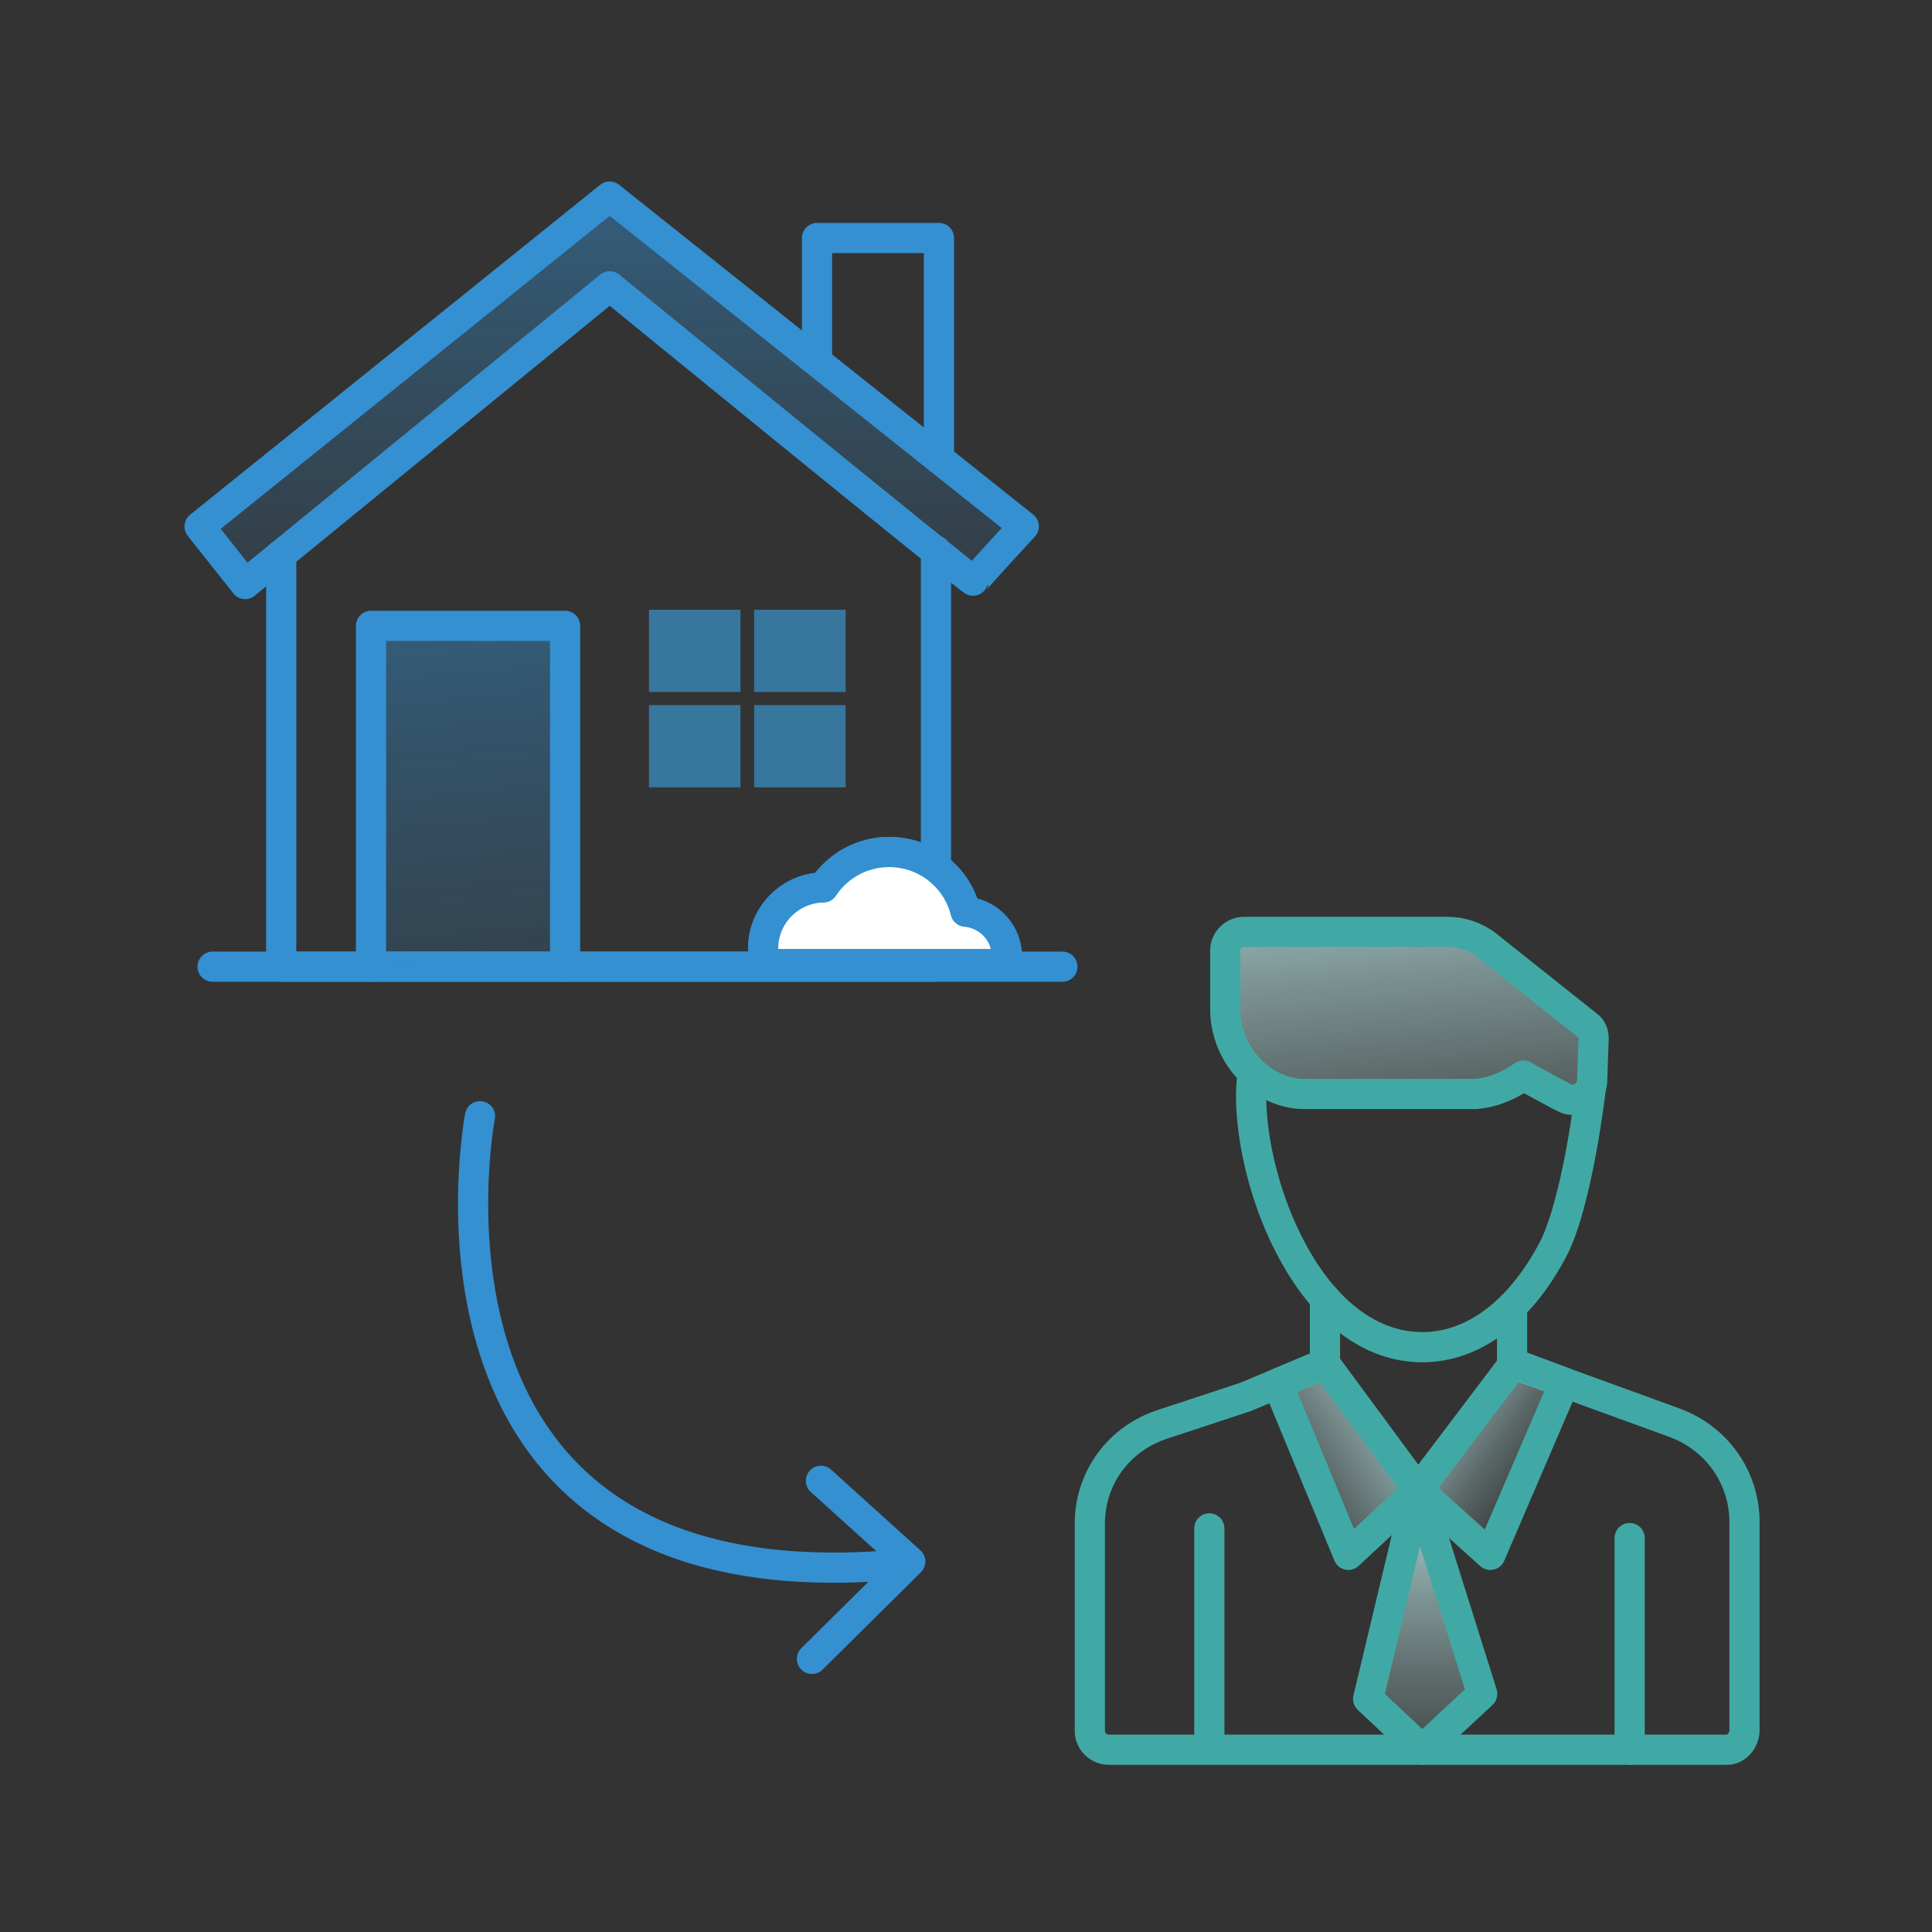 <svg width="128" height="128" viewBox="0 0 128 128" fill="none" xmlns="http://www.w3.org/2000/svg">
<rect x="0" y="0" width="128" height="128" fill="#333333" stroke="none"/>
<path d="M31.802 73.952C31.802 73.952 25.485 106.848 59.764 103.642" stroke="#3490D1" stroke-width="2" stroke-linecap="round" stroke-linejoin="round"/>
<path d="M54.388 98.106L60.308 103.456L53.793 109.907" stroke="#3490D1" stroke-width="2" stroke-linecap="round" stroke-linejoin="round"/>
<path d="M100.179 90.342L110.906 94.246C113.767 95.283 115.578 97.919 115.578 100.844V114.604C115.578 115.359 115.008 115.923 114.432 115.923H73.447C72.781 115.923 72.205 115.359 72.205 114.7V100.947C72.205 97.932 74.112 95.295 77.069 94.348L82.503 92.556L87.783 90.348" stroke="#41A9A5" stroke-width="2" stroke-linecap="round" stroke-linejoin="round"/>
<path d="M105.402 72.025C105.402 72.025 104.519 79.833 102.804 82.943C100.615 86.995 97.562 89.254 94.228 89.254C90.893 89.254 87.84 86.995 85.651 82.943C83.936 79.833 82.887 75.782 82.887 72.582C82.887 72.21 82.912 71.82 82.957 71.43" stroke="#41A9A5" stroke-width="2" stroke-linecap="round" stroke-linejoin="round"/>
<path d="M104.237 72.87C104.109 72.87 103.981 72.857 103.853 72.819C103.565 72.729 100.922 71.257 100.922 71.257C100.922 71.257 99.539 72.351 97.76 72.479H86.419C85.37 72.479 84.32 72.102 83.463 71.443C82.035 70.406 81.178 68.614 81.178 66.918V62.963C81.178 62.303 81.747 61.74 82.419 61.74H95.891C96.858 61.74 97.799 62.067 98.554 62.668L105.197 67.955C105.485 68.14 105.581 68.518 105.581 68.799L105.485 71.628C105.466 72.281 104.883 72.838 104.243 72.863L104.237 72.87Z" fill="url(#paint0_linear_49399_2896)" stroke="#41A9A5" stroke-width="2" stroke-linecap="round" stroke-linejoin="round"/>
<path d="M87.783 86.022V90.341" stroke="#41A9A5" stroke-width="2" stroke-linecap="round" stroke-linejoin="round"/>
<path d="M100.18 86.553V90.341" stroke="#41A9A5" stroke-width="2" stroke-linecap="round" stroke-linejoin="round"/>
<path d="M80.121 101.26V115.282" stroke="#41A9A5" stroke-width="2" stroke-linecap="round" stroke-linejoin="round"/>
<path d="M107.969 101.9V115.923" stroke="#41A9A5" stroke-width="2" stroke-linecap="round" stroke-linejoin="round"/>
<path d="M87.783 90.342L84.641 91.66L89.332 103.014L93.953 98.707L87.783 90.342Z" fill="url(#paint1_linear_49399_2896)" stroke="#41A9A5" stroke-width="2" stroke-linecap="round" stroke-linejoin="round"/>
<path d="M100.283 90.342L103.643 91.603L98.74 103.014L93.953 98.707L100.283 90.342Z" fill="url(#paint2_linear_49399_2896)" stroke="#41A9A5" stroke-width="2" stroke-linecap="round" stroke-linejoin="round"/>
<path d="M93.951 98.707L90.643 112.557L94.227 115.923L98.201 112.224L93.951 98.707Z" fill="url(#paint3_linear_49399_2896)" stroke="#41A9A5" stroke-width="2" stroke-linecap="round" stroke-linejoin="round"/>
<path d="M54.131 23.802V15.77H62.208V30.4" stroke="#3490D1" stroke-width="2" stroke-linecap="round" stroke-linejoin="round"/>
<path d="M62.01 36.485V64.044H18.631V36.735" stroke="#3490D1" stroke-width="2" stroke-linecap="round" stroke-linejoin="round"/>
<path d="M14.086 64.045H70.387" stroke="#3490D1" stroke-width="2" stroke-linecap="round" stroke-linejoin="round"/>
<path d="M24.582 64.044V41.465H37.44V64.044" fill="url(#paint4_linear_49399_2896)"/>
<path d="M24.582 64.044V41.465H37.44V64.044" stroke="#3490D1" stroke-width="2" stroke-linecap="round" stroke-linejoin="round"/>
<g opacity="0.6">
<path d="M49.057 40.397H42.996V45.849H49.057V40.397Z" fill="#3AA3E5"/>
<path d="M56.026 40.397H49.965V45.849H56.026V40.397Z" fill="#3AA3E5"/>
<path d="M49.057 46.713H42.996V52.166H49.057V46.713Z" fill="#3AA3E5"/>
<path d="M56.026 46.713H49.965V52.166H56.026V46.713Z" fill="#3AA3E5"/>
</g>
<path d="M50.58 63.187C50.573 63.071 50.56 62.956 50.56 62.841C50.56 60.633 52.34 58.828 54.548 58.796C55.508 57.337 57.14 56.447 58.906 56.447C61.338 56.447 63.405 58.105 63.968 60.403C65.376 60.518 66.528 61.612 66.689 63.033L66.784 63.871H50.637L50.58 63.18" stroke="#3490D1" stroke-width="2" stroke-linecap="round" stroke-linejoin="round"/>
<path d="M50.58 63.187C50.573 63.071 50.56 62.956 50.56 62.841C50.56 60.633 52.34 58.828 54.548 58.796C55.508 57.337 57.14 56.447 58.906 56.447C61.338 56.447 63.405 58.105 63.968 60.403C65.376 60.518 66.528 61.612 66.689 63.033L66.784 63.871H50.637L50.58 63.18" fill="white"/>
<path d="M50.58 63.187C50.573 63.071 50.56 62.956 50.56 62.841C50.56 60.633 52.34 58.828 54.548 58.796C55.508 57.337 57.14 56.447 58.906 56.447C61.338 56.447 63.405 58.105 63.968 60.403C65.376 60.518 66.528 61.612 66.689 63.033L66.784 63.871H50.637L50.58 63.18" stroke="#3490D1" stroke-width="2" stroke-linecap="round" stroke-linejoin="round"/>
<path d="M40.391 13.023L13.223 34.879L16.244 38.694L40.397 18.969C40.397 18.969 64.493 38.649 64.538 38.515C64.583 38.38 67.828 34.873 67.828 34.873L40.391 13.023Z" fill="url(#paint5_linear_49399_2896)" stroke="#3490D1" stroke-width="2" stroke-linecap="round" stroke-linejoin="round"/>
<defs>
<linearGradient id="paint0_linear_49399_2896" x1="91.475" y1="48.326" x2="95.469" y2="89.727" gradientUnits="userSpaceOnUse">
<stop offset="0.11" stop-color="#B7E0E0"/>
<stop offset="0.2" stop-color="#B7E0E0" stop-opacity="0.85"/>
<stop offset="0.39" stop-color="#B7E0E0" stop-opacity="0.55"/>
<stop offset="0.56" stop-color="#B7E0E0" stop-opacity="0.31"/>
<stop offset="0.71" stop-color="#B7E0E0" stop-opacity="0.14"/>
<stop offset="0.83" stop-color="#B7E0E0" stop-opacity="0.04"/>
<stop offset="0.9" stop-color="#B7E0E0" stop-opacity="0"/>
</linearGradient>
<linearGradient id="paint1_linear_49399_2896" x1="96.205" y1="91.014" x2="80.557" y2="101.74" gradientUnits="userSpaceOnUse">
<stop offset="0.11" stop-color="#B7E0E0"/>
<stop offset="0.2" stop-color="#B7E0E0" stop-opacity="0.85"/>
<stop offset="0.39" stop-color="#B7E0E0" stop-opacity="0.55"/>
<stop offset="0.56" stop-color="#B7E0E0" stop-opacity="0.31"/>
<stop offset="0.71" stop-color="#B7E0E0" stop-opacity="0.14"/>
<stop offset="0.83" stop-color="#B7E0E0" stop-opacity="0.04"/>
<stop offset="0.9" stop-color="#B7E0E0" stop-opacity="0"/>
</linearGradient>
<linearGradient id="paint2_linear_49399_2896" x1="91.924" y1="90.764" x2="104.776" y2="99.846" gradientUnits="userSpaceOnUse">
<stop offset="0.11" stop-color="#B7E0E0"/>
<stop offset="0.2" stop-color="#B7E0E0" stop-opacity="0.85"/>
<stop offset="0.39" stop-color="#B7E0E0" stop-opacity="0.55"/>
<stop offset="0.56" stop-color="#B7E0E0" stop-opacity="0.31"/>
<stop offset="0.71" stop-color="#B7E0E0" stop-opacity="0.14"/>
<stop offset="0.83" stop-color="#B7E0E0" stop-opacity="0.04"/>
<stop offset="0.9" stop-color="#B7E0E0" stop-opacity="0"/>
</linearGradient>
<linearGradient id="paint3_linear_49399_2896" x1="94.425" y1="93.753" x2="94.425" y2="125.389" gradientUnits="userSpaceOnUse">
<stop offset="0.11" stop-color="#B7E0E0"/>
<stop offset="0.2" stop-color="#B7E0E0" stop-opacity="0.85"/>
<stop offset="0.39" stop-color="#B7E0E0" stop-opacity="0.55"/>
<stop offset="0.56" stop-color="#B7E0E0" stop-opacity="0.31"/>
<stop offset="0.71" stop-color="#B7E0E0" stop-opacity="0.14"/>
<stop offset="0.83" stop-color="#B7E0E0" stop-opacity="0.04"/>
<stop offset="0.9" stop-color="#B7E0E0" stop-opacity="0"/>
</linearGradient>
<linearGradient id="paint4_linear_49399_2896" x1="25.836" y1="3.148" x2="34.624" y2="87.353" gradientUnits="userSpaceOnUse">
<stop stop-color="#3490D1"/>
<stop offset="0.08" stop-color="#3490D1" stop-opacity="0.89"/>
<stop offset="0.33" stop-color="#3490D1" stop-opacity="0.58"/>
<stop offset="0.55" stop-color="#3490D1" stop-opacity="0.33"/>
<stop offset="0.75" stop-color="#3490D1" stop-opacity="0.15"/>
<stop offset="0.9" stop-color="#3490D1" stop-opacity="0.04"/>
<stop offset="1" stop-color="#3490D1" stop-opacity="0"/>
</linearGradient>
<linearGradient id="paint5_linear_49399_2896" x1="40.519" y1="-17.972" x2="40.519" y2="53.523" gradientUnits="userSpaceOnUse">
<stop stop-color="#3490D1"/>
<stop offset="0.08" stop-color="#3490D1" stop-opacity="0.89"/>
<stop offset="0.33" stop-color="#3490D1" stop-opacity="0.58"/>
<stop offset="0.55" stop-color="#3490D1" stop-opacity="0.33"/>
<stop offset="0.75" stop-color="#3490D1" stop-opacity="0.15"/>
<stop offset="0.9" stop-color="#3490D1" stop-opacity="0.04"/>
<stop offset="1" stop-color="#3490D1" stop-opacity="0"/>
</linearGradient>
</defs>
</svg>
